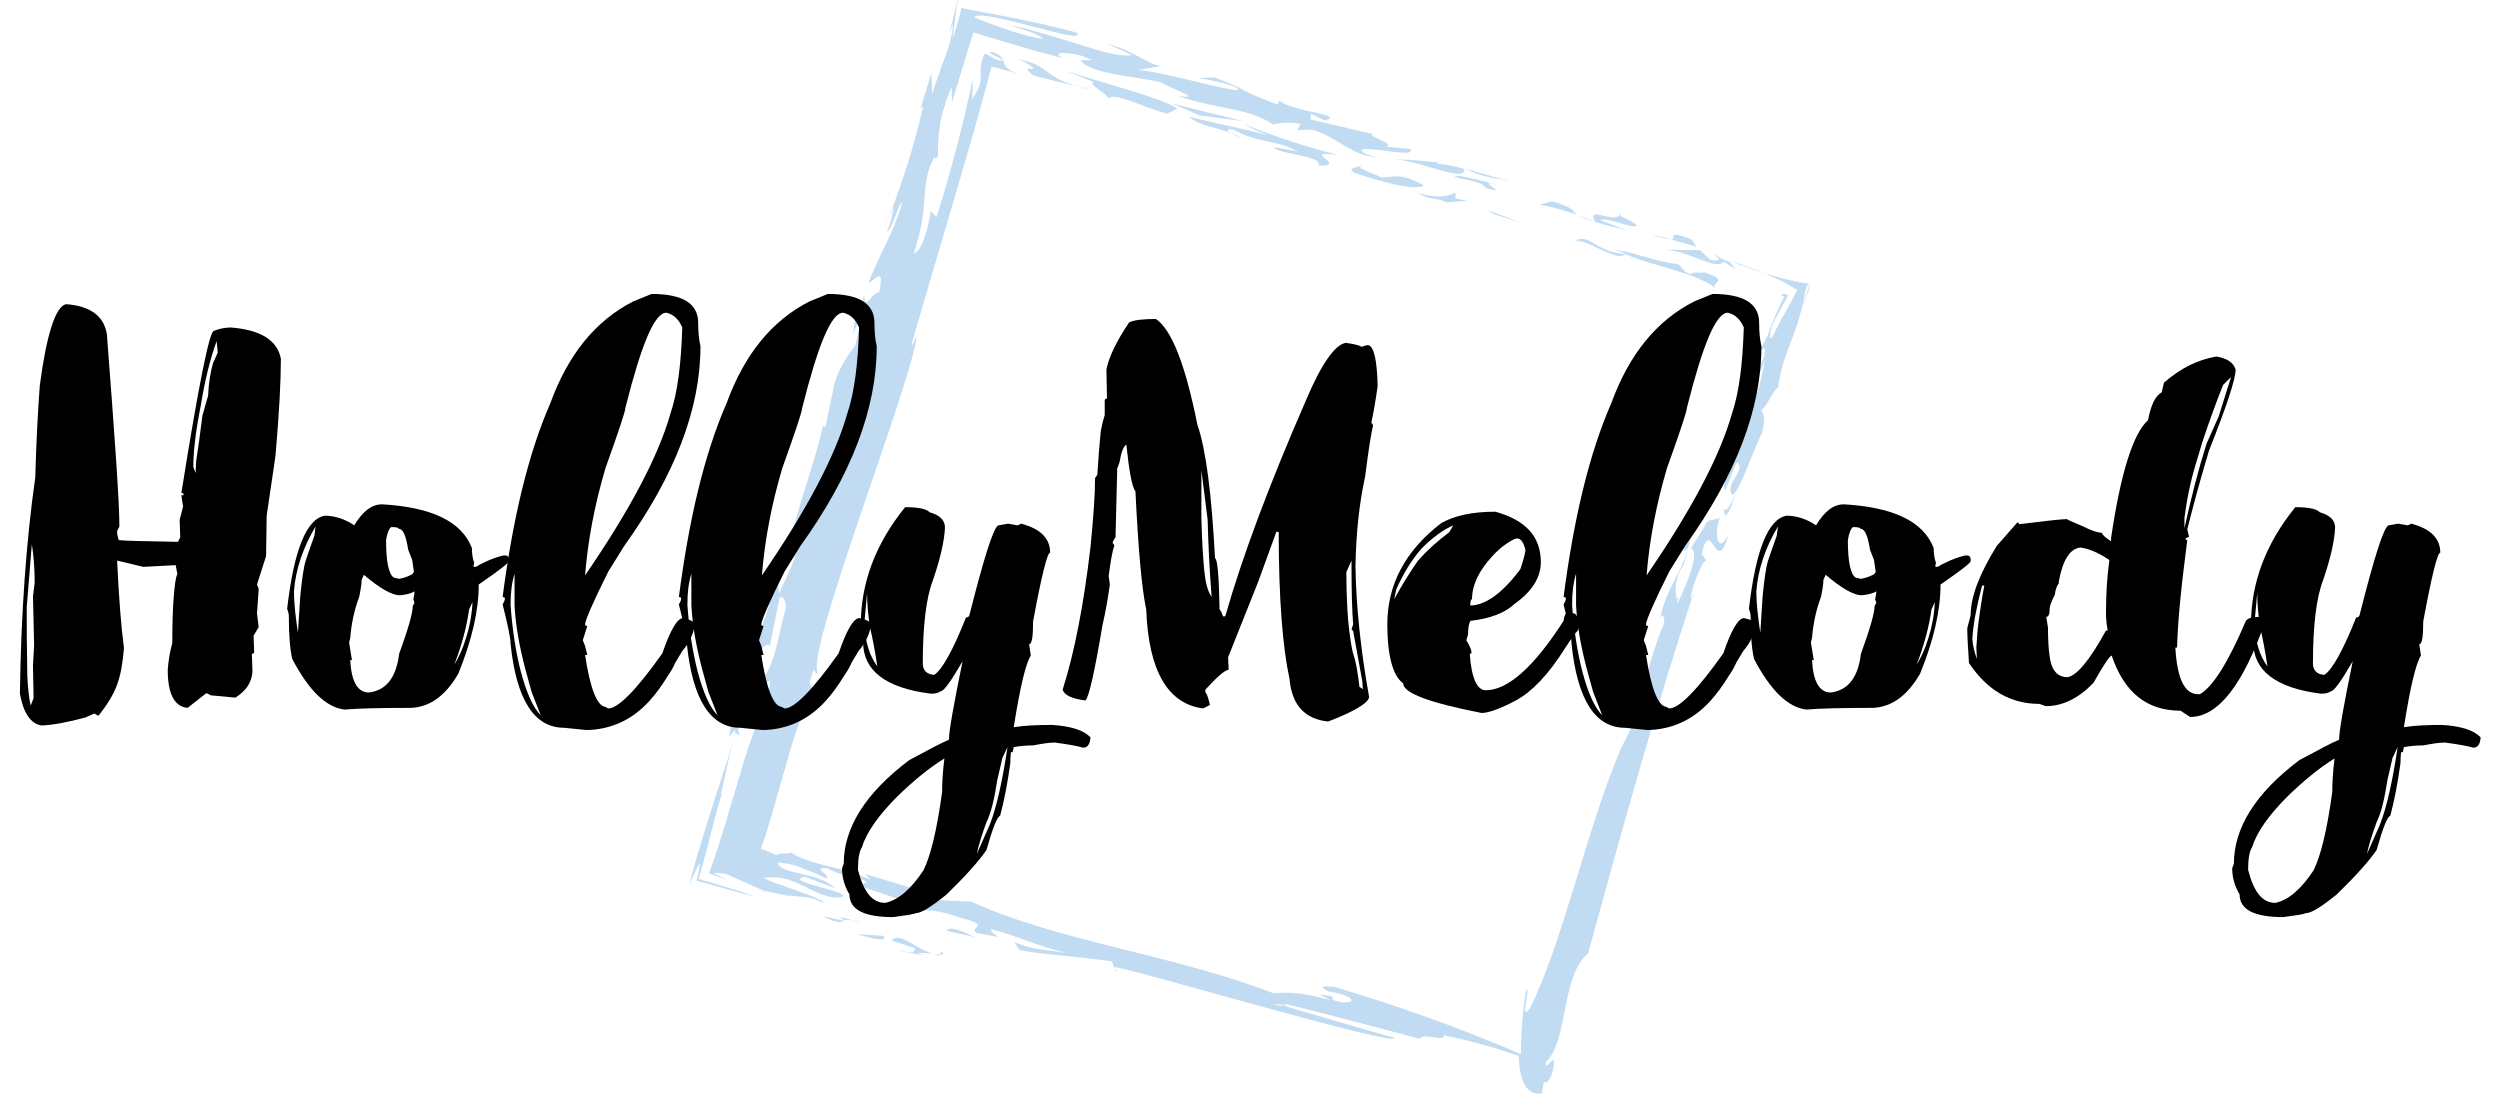 <?xml version="1.0" encoding="utf-8"?>
<!-- Generator: Adobe Illustrator 24.2.3, SVG Export Plug-In . SVG Version: 6.00 Build 0)  -->
<svg version="1.1" id="Layer_1" xmlns="http://www.w3.org/2000/svg" xmlns:xlink="http://www.w3.org/1999/xlink" x="0px" y="0px"
	 width="439.7px" height="192.4px" viewBox="0 0 439.7 192.4" style="enable-background:new 0 0 439.7 192.4;" xml:space="preserve"
	>
<style type="text/css">
	.st0{fill:#C1DCF2;}
</style>
<g id="logo" transform="translate(-75.4 -135)">
	<g id="object">
		<g id="XMLID_5742_">
			<g id="XMLID_5774_">
				<g id="XMLID_5896_">
					<path id="XMLID_5897_" class="st0" d="M280.7,155l1.8-0.9c-3.2-2-12.1-4.2-19.5-6.6l4.7,1.9c-1,0.6,3,2.3,2.7,3.1
						C270.7,150.8,277,154.1,280.7,155z"/>
				</g>
				<g id="XMLID_5894_">
					<path id="XMLID_5895_" class="st0" d="M294,156.3l-12.5-3.1l4.9,2.1L294,156.3z"/>
				</g>
				<g id="XMLID_5892_">
					<path id="XMLID_5893_" class="st0" d="M291.8,158.4c0.5,0.3,1.4,0.6,2,0.9C293.2,158.9,292.5,158.6,291.8,158.4z"/>
				</g>
				<g id="XMLID_5890_">
					<path id="XMLID_5891_" class="st0" d="M310.8,162.3c-5.7-1.5-11.3-3.3-16.7-5.5c1.4,0.8,2.8,1.4,4.3,2
						c-3.9-1.1-9.3-2.1-13.9-3.3c1.7,1.6,4.5,1.8,7.4,2.9c-0.7-0.4-1-0.8,0.5-0.6c4.1,2.4,7.3,1.7,11.2,3.8l-4.1-0.7
						c0.2,1.2,8.6,1.4,7.8,3.2C312.9,164.3,303.6,161.2,310.8,162.3z"/>
				</g>
				<g id="XMLID_5888_">
					<path id="XMLID_5889_" class="st0" d="M314.9,164.1c-0.4,0.1-0.6,0.2-0.5,0.3C314.8,164.3,315,164.2,314.9,164.1z"/>
				</g>
				<g id="XMLID_5886_">
					<path id="XMLID_5887_" class="st0" d="M313.6,165.4c4.2,1.4,10.6,3.3,12.2,2.2c-4.1-2.3-5.3-1.4-7.5-1.4
						c-0.9-0.5-3.6-1.4-3.9-1.9C313.6,164.5,312.4,164.7,313.6,165.4z"/>
				</g>
				<g id="XMLID_5884_">
					<path id="XMLID_5885_" class="st0" d="M333.4,170.3l-2-0.4v-1c-0.4,0.1-2.4,1.4-6.6,0c2,1.4,3,0.7,5.1,1.7L333.4,170.3z"/>
				</g>
				<g id="XMLID_5882_">
					<path id="XMLID_5883_" class="st0" d="M328.6,163.6c-2.6-0.3-5.2-0.5-7.8-0.6c4.9,0.5,12.6,4.2,12.1,1.7
						c-1.6-0.5-3.2-0.8-4.8-0.9L328.6,163.6z"/>
				</g>
				<g id="XMLID_5880_">
					<path id="XMLID_5881_" class="st0" d="M333.2,164.7c2.5,1.3,4.3,1.5,7.6,2.1C338.4,166.2,335.6,165.4,333.2,164.7z"/>
				</g>
				<g id="XMLID_5878_">
					<path id="XMLID_5879_" class="st0" d="M332.9,164.7c0.1,0,0.2,0,0.3,0.1C333.1,164.7,333,164.6,332.9,164.7z"/>
				</g>
				<g id="XMLID_5876_">
					<path id="XMLID_5877_" class="st0" d="M343.1,174.2l-6.3-2.3l1.4,0.8L343.1,174.2z"/>
				</g>
				<g id="XMLID_5874_">
					<path id="XMLID_5875_" class="st0" d="M336.6,168c5.1,1.7-2.5-1.9,2.3-0.4c1.4,0.3-7.1-2.1-7.7-1.6
						C332.4,166.7,336.3,166.8,336.6,168z"/>
				</g>
				<g id="XMLID_5872_">
					<path id="XMLID_5873_" class="st0" d="M352.4,177.3c2.2,0,5.2,2.3,7.9,2.8l1.2-0.4C355.6,179.3,355.5,176.1,352.4,177.3z"/>
				</g>
				<g id="XMLID_5870_">
					<path id="XMLID_5871_" class="st0" d="M375.2,182.9c-0.8,0.2-2.4-0.2-2.3,0.4c-1.9-0.7-1.3-1.2-2.5-1.9
						c-3.5-0.2-8.5-2.4-11.4-2.5c0.9,0.1,1.7,0.4,2.5,0.9c5,2.1,12.2,3.2,15.5,5.8C376.4,184.5,379.7,184.5,375.2,182.9z"/>
				</g>
				<g id="XMLID_5868_">
					<path id="XMLID_5869_" class="st0" d="M356,174c-1.1-0.4-2.1-0.7-3.1-1.1C353.9,173.4,354.9,173.8,356,174z"/>
				</g>
				<g id="XMLID_5866_">
					<path id="XMLID_5867_" class="st0" d="M356.8,173.7c1.7-0.5,5.5,1.6,6.5,1c-0.1-0.4-2.3-1.4-3-1.8c-1.5,1.3-5.8-1.8-4.4,1.1
						c1.7,0.6,3.5,1,5.3,1.4L356.8,173.7z"/>
				</g>
				<g id="XMLID_5864_">
					<path id="XMLID_5865_" class="st0" d="M348.3,170.4l-2.1,0.6c2.2,0.4,4.4,1,6.6,1.8C351.8,172.1,352.6,171.6,348.3,170.4z"/>
				</g>
				<g id="XMLID_5862_">
					<path id="XMLID_5863_" class="st0" d="M360.3,172.9c0.1-0.1,0.2-0.2,0.2-0.3C360,172.6,360.1,172.7,360.3,172.9z"/>
				</g>
				<g id="XMLID_5860_">
					<path id="XMLID_5861_" class="st0" d="M381.3,181.4c-0.5-0.2-1-0.3-1.6-0.5l0,0c0.2,0.1,0.3,0.1,0.5,0.2c0.3,0.1,0.7,0.3,1,0.4
						c0.4,0.1,0.8,0.3,1.2,0.4c1.2,0.4,2.3,0.8,3.5,1.2c-0.9-0.4-1.9-0.8-2.9-1.1C382.5,181.8,381.9,181.6,381.3,181.4z"/>
				</g>
				<g id="XMLID_5858_">
					<path id="XMLID_5859_" class="st0" d="M376.5,179.5c1.4,0.8,1.9,1.6-0.3,1.2l-1.8-1.7l-6.2-0.1c4.6,0.3,9,3.8,10.4,2.1l2,1.4
						l-0.9-1.3l-1.5-0.6C377.7,180.1,377.1,179.8,376.5,179.5z"/>
				</g>
				<g id="XMLID_5856_">
					<path id="XMLID_5857_" class="st0" d="M393.1,184.7l0.3,0.2c-2.5-0.4-5-1-7.5-1.8l0.6,0.3c1.7,0.7,3.4,1.6,5,2.6
						c-1.4,2.8-2.7,4.9-3.6,6.7c-0.3,0.6-0.6,1.2-0.9,1.7c-0.1,0.1-0.2,0.1-0.3,0.1c0-1.3,0.4-2.6,1.1-3.7c0.7-1.4,1.7-3,2.1-3.9
						c-0.5-0.2-0.9-0.3-1.2-0.1c0.1,0.2,0.3,0.3,0.5,0.4c-1,1.9-1.8,3.9-2.5,5.6c-0.2,0.8-0.5,1.5-0.9,2.2c-0.2,0.5-0.5,1-0.9,1.4
						c0,1,1.3-1.5,0.8,1.2c-1.5,3.8-1.7,3.1-3.1,5.3l0.2,2.4c-1.3,0-2.3,4.1-3.5,8.4c1.3-2.9,2.6-5.8,3.9-8.9
						c0.7-1.8,1.5-3.6,2.2-5.5c0.1-0.4,0.3-0.8,0.4-1.2c-1,7.8-5,14.2-7.1,21.9c-0.3,4,1.6-3.5,2.3-3.7c1.4,1.6-2,3.4-1.1,5.6
						c1.1,0.9,3.7-7.6,5.4-10.7c0.7-3,0.3-3-0.1-4.1c0.9-0.5,2-3.4,2.9-3.9c0.2-1.4,0.5-2.8,0.9-4.2l0.6-1.8
						c0.3-0.7,0.5-1.3,0.7-1.9c1.3-3.2,2.2-6.4,2.8-9.8c0.2-0.4,0.4-0.6,0.5-0.6l0,0L393.1,184.7z"/>
				</g>
				<g id="XMLID_5854_">
					<path id="XMLID_5855_" class="st0" d="M393.7,184.9l-1.1,3.7c-0.4,1.2,0,0.2,0.4-1.1C393.5,186.3,393.9,184.8,393.7,184.9z"/>
				</g>
				<g id="XMLID_5852_">
					<path id="XMLID_5853_" class="st0" d="M376.5,179.5c-0.3-0.2-0.7-0.4-1.1-0.5C375.8,179.1,376.2,179.3,376.5,179.5z"/>
				</g>
				<g id="XMLID_5850_">
					<path id="XMLID_5851_" class="st0" d="M369.2,177.1l-3.2-0.9C367,176.7,368.1,177,369.2,177.1z"/>
				</g>
				<g id="XMLID_5848_">
					<path id="XMLID_5849_" class="st0" d="M372.9,177.1c-4.9-1.9-2.3,0.1-3.7,0l4.6,1.3L372.9,177.1z"/>
				</g>
				<g id="XMLID_5846_">
					<path id="XMLID_5847_" class="st0" d="M378.6,224.5c0,2.7,1.4-0.1,2.1-3.1C379.9,224,378.9,225.2,378.6,224.5z"/>
				</g>
				<g id="XMLID_5844_">
					<path id="XMLID_5845_" class="st0" d="M362.8,256.5c-0.4,0.2-0.9,0.9-1.3,3.1C362.1,258.6,362.5,257.6,362.8,256.5z"/>
				</g>
				<g id="XMLID_5842_">
					<path id="XMLID_5843_" class="st0" d="M386.8,191.1c-0.1,0.3-0.2,0.7-0.3,1C386.6,191.8,386.7,191.4,386.8,191.1z"/>
				</g>
				<g id="XMLID_5840_">
					<path id="XMLID_5841_" class="st0" d="M371.1,232.6l0.3-0.4C371.2,232.3,371.2,232.4,371.1,232.6z"/>
				</g>
				<g id="XMLID_5838_">
					<path id="XMLID_5839_" class="st0" d="M257.2,148.3c-0.7-0.2-1.5-0.4-2.3-0.6C255.5,147.9,256.3,148.1,257.2,148.3z"/>
				</g>
				<g id="XMLID_5836_">
					<path id="XMLID_5837_" class="st0" d="M259.7,147.7c-0.7-0.5-1.4-1-2.2-1.4c-1-0.4-2-0.7-3.1-0.9c1,0.3,1.9,0.9,2.7,1.5
						c0.2,0.2,0,0.2-0.3,0.2c-0.3,0-0.7,0-0.7,0.1c0,0.2,0.3,0.5,1.1,1.1c2.7,0.7,5.5,1.4,8.2,2C263.3,149.8,261.4,149,259.7,147.7z
						"/>
				</g>
				<g id="XMLID_5834_">
					<path id="XMLID_5835_" class="st0" d="M265.4,150.3c0.4,0.1,0.9,0.2,1.4,0.3C266.3,150.6,265.8,150.5,265.4,150.3z"/>
				</g>
				<g id="XMLID_5832_">
					<path id="XMLID_5833_" class="st0" d="M318.3,162.7H318C318.6,162.8,318.8,162.8,318.3,162.7z"/>
				</g>
				<g id="XMLID_5830_">
					<path id="XMLID_5831_" class="st0" d="M241.8,298.6c1.2,0.6,4.1,0.7,6.2,1.7C246.1,299.6,242.9,297.6,241.8,298.6z"/>
				</g>
				<g id="XMLID_5828_">
					<path id="XMLID_5829_" class="st0" d="M240.6,303.1l0.1-0.2c-0.4,0-0.7,0-1.1-0.1C239.9,302.9,240.2,303,240.6,303.1z"/>
				</g>
				<g id="XMLID_5826_">
					<path id="XMLID_5827_" class="st0" d="M240.9,302.4l-0.2,0.5C241.3,302.9,241.6,302.8,240.9,302.4z"/>
				</g>
				<g id="XMLID_5824_">
					<path id="XMLID_5825_" class="st0" d="M232.2,300.4l4.2,1.4c-0.3,0.7-0.5,1.1-3,0.2c0.5,0.5,3,0.7,4.3,1l-0.9-0.4
						c0.9,0,1.9,0,2.8,0.2C235.9,301.6,233.6,298.8,232.2,300.4z"/>
				</g>
				<g id="XMLID_5796_">
					<path id="XMLID_5823_" class="st0" d="M226.2,299.3c1.6,0.5,5.5,1.6,4.6,0.3L226.2,299.3z"/>
				</g>
				<g id="XMLID_5794_">
					<path id="XMLID_5795_" class="st0" d="M220.1,296.2c4.7,2.1,2.4,0.1,5.3,0.7c-0.8-0.3-1.6-0.5-2.4-0.6
						C225.4,297.6,221.2,296.2,220.1,296.2z"/>
				</g>
				<g id="XMLID_5792_">
					<path id="XMLID_5793_" class="st0" d="M225.4,296.9l1.2,0.3C226.2,297,225.8,296.9,225.4,296.9z"/>
				</g>
				<g id="XMLID_5790_">
					<path id="XMLID_5791_" class="st0" d="M271.9,305.9l-0.2-0.5C271.5,305.5,271.5,305.6,271.9,305.9z"/>
				</g>
				<g id="XMLID_5788_">
					<path id="XMLID_5789_" class="st0" d="M210.5,292.1l-0.5-0.2l-2.1-0.6L210.5,292.1z"/>
				</g>
				<g id="XMLID_5786_">
					<path id="XMLID_5787_" class="st0" d="M280.6,146.6l-0.5,0.1C280.3,146.7,280.5,146.7,280.6,146.6z"/>
				</g>
				<g id="XMLID_5784_">
					<path id="XMLID_5785_" class="st0" d="M202.9,274.6"/>
				</g>
				<g id="XMLID_5779_">
					<path id="XMLID_5780_" class="st0" d="M370.8,231.4c1.5-3.3,0,2.5,1.4-0.2c-0.3,3.5-3.9,7.2-5,13.3c0.4-2.2,1-1.1,0.9,0.1
						c-1.7,3.7-3.3,10.1-4.5,14c0.2-0.1,0.4,0,0.6,0.1c-1.5,3.3-1.8,4.3-3.7,7.9c-5.9,13.8-10.2,34-15.9,45.5
						c-2.2,3.5,0.2-4.3-0.8-2.9c-0.6,3.7-0.9,7.4-0.9,11.2c-10.7-4.6-21.6-8.5-32.7-11.8c-1.7-0.2-3.2-0.3-1.1,0.8
						c3.8,0.5,5.4,2,2.5,1.9c-4.1-0.7,0.7-0.9-4.2-1.4l2.1,1c-4.6-1.2-7-1.5-10.1-1.2c-17.6-6.8-38.1-9.2-53.1-16.1l-5.7-0.3
						c-0.1-0.6-0.5-1.5-3.2-2c0.9,0.4,2.6,0.9,2.1,1l-12-3.6l1,1c-2.4-1-4.8-1.8-7.3-2.3c-2.7-0.7-5.8-1.6-6.6-2.5
						c-0.2,0.4-2.3,0-2.6,0.5c-0.9-0.4-1.8-0.8-2.8-1.1c0.8-2.1,1.4-4.2,2-6.2c0.8-2.7,1.5-5.4,2.3-8c1.3-5,3-9.8,5.2-14.5
						c-0.7,0.8-0.7-0.3-0.9-0.7c1.1-3.9,0.7-0.8,1.5-1.6c-2.7-2.6,17-52.4,17.3-59.2c-0.4,0.9-0.7,1.9-0.9,1.5
						c2.4-8.2,4.9-16.8,7.4-25.2c1.2-4.2,2.5-8.5,3.7-12.7c0.5-1.9,1.1-3.9,1.6-5.8c0.5-1.7,0.9-3.5,1.4-5.2
						c1.7,0.4,3.3,0.9,4.8,1.3c-2-0.6-2.4-1.3-2.6-1.9s-0.2-1.2-1.8-1.9c-1.5-0.2-0.3,0.4,0.6,0.8c1,0.5,1.7,0.9-0.2,0.5
						c-0.6-0.4-1.3-0.8-2-1.1c-0.6,1.1-0.8,2.4-0.7,3.7c0,0.6,0,1.2-0.2,1.8c-0.3,0.9-0.8,1.7-1.3,2.5c0-1.1,0.1-2.4,0.1-3.7
						c-0.8,4-1.7,7.8-2.8,12s-2.3,8.5-3.6,12.5l-1-1.1c-0.4,3.1-1.7,7.3-3,7.5c3.1-9.3,0.8-11.7,3.7-17.1c0.2,0.8,0.1,0.4,0.6-0.1
						c-0.1-1.7,0-3.4,0.3-5.1c0.1-1.1,0.4-2.2,0.7-3.2c0.2-0.5,0.3-1.1,0.5-1.6c0.1-0.4,0.3-0.7,0.4-1.1c0.2-0.4,0.3-0.8,0.5-1.2
						v1.4c0,0.4,0,0.8,0.1,1.2c1.2-3.9,2.4-8,3.7-12.1c2.9,0.9,5.9,1.8,8.7,2.6c1.3,0.4,2.6,0.8,3.9,1.1c1,0.3,2,0.5,3,0.8
						c-1.7-1.1,0.5-1.1,3.4-0.4c4.4,1.6-1.5,0.1,0.2,1.2c2.3,2.2,11,2.6,14.2,3.6c-1.1,0,8.4,3.3,2.4,2.2c7,2.5,12.6,2.1,16.9,5.1
						c1.6-0.4,3.2-0.4,4.8-0.1l-0.5,1.1l2.6-0.1c4.8,1.5,6.4,4.4,11.5,4.9c-0.9-0.2-2.8-0.7-2.8-1.3c0.7-0.9,9.9,1.6,8.5-0.2
						l-4.2-0.4c1.7-0.5-3.6-1.9-2.3-2.2l-11-2.6l0.1-1l2.4,1.2c3.8-1.1-5.3-1.4-8-3.5l-0.3,0.7c-9.1-3.5-3.6-1.9-11.1-4.8l-2.6,0.1
						c-0.4,0.1,7.2,1.1,6.7,2.2c-5.2-0.7-11.9-3-17.5-3.6l4.2-0.7c-2,0.1-4.7-2.6-9.6-3.9l4.3,2c-2.1,0.3-5.3-0.6-8.7-1.7
						c-1.7-0.5-3.5-1.1-5.2-1.6c-0.5-0.1-0.9-0.3-1.4-0.4l-2.1-0.6c-1.3-0.4-2.6-0.7-4-0.9c2.7,0.8,5.4,1.7,5.7,2.3
						c-2.3-0.1-8.2-2.2-12-3.7c0.1-1.1,6.2,0.5,12,2c0.3,0.1,0.7,0.2,1,0.3c0.2,0,0.4,0.1,0.6,0.1c0.4,0.1,0.8,0.2,1.1,0.3
						c0.7,0.2,1.4,0.3,1.9,0.4c1.1,0.2,1.7,0.1,1.5-0.4c-1.2-0.4-2.5-0.7-3.8-1c-0.3-0.1-0.6-0.1-0.9-0.2c-0.2,0-0.5-0.1-0.7-0.2
						l-0.9-0.2c-1.1-0.2-2.2-0.5-3.3-0.7c-4.2-0.9-7.7-1.4-10.8-2.1c-0.4,1.9-1,3.7-1.6,5.5c0.3-2.1,0.6-4.4,0.9-6.8h0.4l-0.4-0.1
						l-1.4,5.9l0.6-1.7c-0.1,1.9-0.6,3.8-1.3,5.6c-0.4,1-0.8,2.1-1.2,3.3c-0.2,0.6-0.4,1.2-0.6,1.7l-0.3,0.9l-0.1,0.4l-0.1,0.3
						c0-0.1-0.1-0.2-0.1-0.3v-1.3l-0.1-1.9l-1.9,6.2l0.5-0.5c-1.7,7.4-4,14.6-6.9,21.6l1.7-4c-0.2,1.6-0.6,3.1-1.2,4.6
						c0.9-0.4,2.2-5.6,2.7-5.1c-2.2,6.7-3.3,7.4-5.9,13.9c0.2,0.8,3.1-3.8,1.8,1.9c-0.9-0.7-2.7,4-2.6,0c-0.7,5-1.9,3.4-1.9,7.5
						c0.1-0.6,0.3-1.2,0.6-1.8c1-1.1,0,2.2-0.3,3.6c-1.6,2-2.8,4.1-3.6,6.5l-1.6,7.7c-0.2,0.3-0.4-0.2-0.4-0.2
						c-1.7,7.3-4.7,14.8-5.7,20.3c0.2,0.8,0.2,3,1.4-0.9c0,3.3-2.1,7.1-3.5,10.2l-0.2-3c-2.5,9.2-7.2,19.6-8.6,28.2l1.2-1.3
						c-0.5,2-1,3.9-1.6,5.8c-0.3,0.9-0.6,1.9-0.9,2.8s-0.6,1.9-0.9,2.7c-2,6.4-3.9,12.2-4.7,15.9l0,0c1.2-2.8,1.6-3.6,1.8-3.5
						c-0.1,1-0.3,2-0.6,2.9c3.5,0.9,8.6,2.5,10.1,2.7c-2.9-1-6.2-2-9.7-3c1.1-3.9,2.1-7.7,2.8-10.6c0.4-1.5,0.8-3,1.3-4.5l-0.2,0.2
						l2.4-10.8l1.1,0.5c-2.3-1.4,5.3-13.8,2.5-12.5c0.7-3,2.1-3.9,2.6-3.3l1.7-8.4c0.7-0.8,1.4,1.3,1,2.2c-1,3.2-1.6,8.8-3.7,11.6
						c-0.1,2.9,2-2.1,0.5,3.9c-1.9,4.4-3.5,8.9-4.8,13.5c-0.8,2.8-1.7,5.5-2.4,8.1c-1,3.2-1.9,6.2-3,9.1c1.3,0.5,2.6,0.9,3.7,1.4
						c-2.1-1.1-4.5-1.8-0.7-1.3c2,0.9,4.2,1.9,6.5,2.9c1.6,0.4,3.1,0.7,4.2,0.9c0.8,0.1,1.6,0.1,2.3,0.2c1.4,0,2.8,0.4,4,1.1
						c0.6-0.2-1.1-0.9-3.3-1.7c-1.2-0.4-2.4-0.9-3.6-1.3c-1.2-0.4-2.4-0.8-3.5-1.4c1.4-0.2,2.9-0.1,4.3,0.3c0.3,0.1,0.5,0.2,0.8,0.3
						c0.3,0.1,0.5,0.2,0.8,0.3c0.5,0.2,1,0.5,1.5,0.7c2,1,4,2.1,6.3,1.8c2.2-1-10.5-2.7-6.5-3.6l5.4,2c-1.6-1.5-3.9-2-5.9-2.5
						c-1.9-0.4-4.1-0.9-4.2-2c1.7,0.1,3.3,0.5,4.8,1.2c1.2,0.4,2.4,0.9,3.5,1.5c1.8,0.1-2.8-2.1,0.4-1.7c2.9,1.7,4.7,0.9,7,2.5
						l-1.7,0.5c2.3,0.6,7.9,2.9,10.6,3.3c-0.2,1.4-7,0.1-9.5-0.8c2,1.4,6.3,2.4,8.6,3l-4-1.7c6.2,1.7,5.4-0.6,12.4,1.9
						c5.9,1.5,1.2,1.6,2.9,2.7c6.8,1.2,2.3,0.6,2.5-0.7c5.3,1.4,6.3,2.4,13.2,4.2c-4.1-0.7-5.3-0.4-9.1-1.9l0.9,1.4
						c5.4,1,9.8,1,16.3,2l0.3,1c1.5-0.3,51.9,14.8,49.2,12.3c0.7,0.4-10.1-2.8-19.6-5.6l0.6-0.2c7.9,1.8,30.1,7.9,23.6,6.1
						c0.9-1.2,4.1,0.7,4.3-0.6c4.4,0.9,8.8,2.1,13.1,3.6c0.2,5.2,1.8,7,4.1,6.6c0.1-0.7,0.2-1.4,0.3-2c0.2,0.2,1.1,0.2,1.6-2
						c0.7-3.3-0.5-1.2-1-0.9c-0.1,0-0.1-0.1-0.2-0.1v-0.5c4-3.9,2.6-15.1,7.4-19.1c5.6-20.4,12.4-44.9,18.5-63.1l-0.5,0.8
						c0.2-2.1,2.1-6.9,2.8-6.8l-0.8-1.2c1.6-7,2.6,4.5,4.7-3.4c-1.9,3.8-2.6-0.1-1.5-3c-0.5,0.6-2.3,0-2.7,1.6l-2.4,3.8
						c1.8,0.7-1.2,7.3-2.3,9.6c0-0.1-0.1-0.2-0.1-0.3c0.3-0.9,0.2-0.8-0.1-0.3c-0.5-2.2,0-4.4,1.3-6.2c0.7-3.1,1.6-6.2,2.7-9.2
						C373.3,226.6,371.8,227.6,370.8,231.4z M288.6,308.3c0.6,0.2,1.1,0.4,1.7,0.5c-1-0.3-1.7-0.5-2.2-0.6
						C288.3,308.3,288.4,308.3,288.6,308.3z M300.6,311.9l-1.2-0.3c0.8,0,1.6,0.1,2.3,0.3H300.6z"/>
				</g>
				<g id="XMLID_5777_">
					<path id="XMLID_5778_" class="st0" d="M374.6,225.4c1.2-1,2-2.3,2.5-3.7c-0.1-0.2-0.2-0.5-0.4-0.3c1.1-2.5,2-5.1,2.6-7.7
						c-0.2,0.4-0.4,0.8-0.6,1.3C377.3,218.5,375.9,222,374.6,225.4z"/>
				</g>
				<g id="XMLID_5775_">
					<path id="XMLID_5776_" class="st0" d="M375.9,233.9l0.2,0.2C376,233.9,376,233.9,375.9,233.9z"/>
				</g>
			</g>
		</g>
	</g>
</g>
<g>
	<path d="M11.6,53.5c4.3,0.3,6.7,2.1,7.2,5.3c1.4,18.3,2.2,29.5,2.2,33.8l-0.4,0.8c0,0.6,0.1,1.1,0.3,1.6l1.6,0.1
		c2.5,0.1,5.4,0.1,8.8,0.2l0.4-0.8l-0.1-3.1l0.6-2.3l-0.3-2h0.4c0-0.3-0.1-0.4-0.4-0.4c3-18.8,4.9-28.3,5.7-28.5c1-0.4,2-0.6,3-0.6
		c5.3,0.4,8.2,2.3,8.8,5.5c0,4-0.3,9.5-0.9,16.5c0,0.5-0.6,4.2-1.6,11.1l-0.1,7.1l-1.6,5l0.3,0.8l-0.3,4.3l0.3,2.4l-0.9,1.5l0.1,2.8
		c0,0.3-0.1,0.4-0.4,0.4l0.1,3.1c-0.1,1.9-1.1,3.4-3,4.6l-4.3-0.4l-0.8-0.4l-3.3,2.6c-2.3-0.2-3.5-2.4-3.5-6.7
		c0.1-1.3,0.3-2.9,0.8-4.7c0-3.4,0.1-5.9,0.2-7.4c0.2-2.7,0.4-4.3,0.7-4.7l-0.3-1.6l-5.7,0.3l-4.6-1.1c0.3,6.5,0.7,11.6,1.2,15.4
		c-0.2,2.6-0.6,4.8-1.2,6.4c-0.6,1.7-1.7,3.5-3.3,5.5l-0.7-0.4l-1.6,0.7c-3,0.8-5.5,1.3-7.7,1.4c-1.9-0.3-3.2-2.2-3.8-5.6
		c0.2-14.1,1.1-26.8,2.7-38C6.4,77.1,6.7,71.7,7,67.8C8.2,58.7,9.8,53.9,11.6,53.5z M5.6,95.7l-0.9,11.1c0,2.9,0,6.9,0.1,12
		c0.1,2.2,0.3,4,0.6,5.3l0.5-1.3c0-2.2-0.1-4.1-0.1-5.7l0.2-3.6l-0.2-8.6l0.3-2.4C6.1,99.8,5.9,97.6,5.6,95.7z M38.1,60
		c-1.2,3.3-2.1,7.1-2.8,11.4c-0.9,4.5-1.3,8.1-1.3,10.7l0.4,1.1l0.1-2.1l0.5-3.4l0.6-4.6l1-3.5c0.1-2.2,0.4-4.2,0.9-5.8l0.8-1.8
		L38.1,60z"/>
	<path d="M83,96.4c0,0.9,0.1,1.8,0.4,2.6l-0.1,0.4v0.3h0.3l0.3-0.1l0.3-0.2c0.3-0.2,0.7-0.3,1-0.5c1-0.5,2.1-0.9,3.3-1.2h0.4
		c0.4,0,0.6,0.3,0.6,0.7v0.3c0,0.3-1.8,1.7-5.3,4.1c0,4.6-1.2,9.8-3.6,15.7c-2.2,3.8-4.9,5.8-8.2,6c-5.7,0-9.6,0.1-11.8,0.3
		c-3.3-0.4-6.3-3.4-9.2-8.9c-0.4-1.7-0.6-4.2-0.6-7.5c0-0.4-0.1-0.8-0.3-1.3c1.2-10.4,3.4-15.8,6.6-16.4c1.8,0,3.6,0.6,5.2,1.7
		c1.5-2.5,3.1-3.7,4.9-3.7C75.9,89.2,81.2,91.7,83,96.4z M55.5,92.6c-2.2,3.7-3.5,7.5-3.8,11.4c0,2.1,0.3,4.6,0.7,7.3l0.4-6.3
		c0.3-3.1,0.6-5.3,1-6.5c0.4-1.2,0.9-2.6,1.5-4.3L55.5,92.6z M63.6,102c0,0.9-0.2,1.8-0.4,2.9c-0.9,2.4-1.4,4.8-1.6,7.3l-0.2,0.8
		l0.5,3.1h-0.3c0.2,3.8,1.3,5.7,3.3,5.7c3.1-0.4,4.8-2.7,5.3-6.8c1.6-4.4,2.4-7.2,2.4-8.4l0.3-0.6l-0.2-0.6c0.1-0.5,0.2-0.9,0.2-1.4
		c-0.6,0.4-1.5,0.6-2.6,0.7c-1.3,0-3.5-1.2-6.3-3.6L63.6,102z M67.9,95c0,3.9,0.5,6.1,1.4,6.6l0.9,0.2c0.6-0.1,1.4-0.3,2.3-0.8
		l0.3-0.4l-0.3-2.1l-0.7-1.8c-0.4-2.5-0.9-3.7-1.7-3.7c0-0.2-0.4-0.3-1.3-0.3C68.4,93,68.1,93.8,67.9,95z M82.5,107.2
		c-0.4,3-1.3,6.3-2.6,9.7c0.8-1.3,1.5-2.8,2.1-4.8c0.6-1.9,1-4,1.1-6.2L82.5,107.2z"/>
	<path d="M114.6,51.7c5.5,0,8.2,1.7,8.2,5.1c0,1.5,0.1,2.8,0.4,4.1c0,11-4.5,22.7-13.4,35.1l-2.8,4.5c-2.8,5.6-4.1,8.7-4.1,9.3
		c0,0.2,0.1,0.3,0.4,0.3l-0.8,2.5l0.4,1l0.4,1.6h-0.4c0.9,5.9,2.1,8.9,3.5,9.1l0.6,0.3c1.7,0,4.9-3.2,9.5-9.7
		c1.4-4.1,2.6-6.1,3.6-6.2c1.4,0.3,2.1,0.7,2.1,1.1c-0.2,1.6-0.9,3.2-2.2,4.7l-0.6,1l-0.6,1c-0.4,0.9-0.8,1.6-1.3,2.3
		c-1.1,1.8-2.2,3.3-3.3,4.5c-3,3.3-6.7,5-11,5.1l-4-0.4c-5.2,0-8.4-4.9-9.4-14.8c0-1-0.5-3.3-1.4-6.9c0.3-0.5,0.4-0.8,0.4-1
		c0-0.2-0.1-0.3-0.4-0.3c1.8-13.8,4.5-25.2,8.4-34.1c3.1-8.5,7.9-14.5,14.6-17.9L114.6,51.7z M90.5,100.9c-0.5,1.6-0.7,3.4-0.7,5.5
		c0.3,4.3,0.9,8.2,1.8,11.7c1,3.8,2.2,6.4,3.5,7.7l-1.6-4.1l-1.1-4c-1-3.8-1.7-7.5-1.9-11.2C90.5,104.7,90.5,102.9,90.5,100.9z
		 M117.9,72.8c1.3-3.8,1.9-8.9,2.1-15.2c-0.6-1.4-1.5-2.3-2.8-2.6c-2.1,0-4.4,5.6-7.2,16.7c0,0.6-1.2,4.2-3.5,10.6
		c-1.9,6.4-3.1,12.7-3.6,18.9C110.8,89.7,115.8,80.2,117.9,72.8z"/>
	<path d="M145.6,51.7c5.5,0,8.2,1.7,8.2,5.1c0,1.5,0.1,2.8,0.4,4.1c0,11-4.5,22.7-13.4,35.1l-2.8,4.5c-2.8,5.6-4.1,8.7-4.1,9.3
		c0,0.2,0.1,0.3,0.4,0.3l-0.8,2.5l0.4,1l0.4,1.6h-0.4c0.9,5.9,2.1,8.9,3.5,9.1l0.6,0.3c1.7,0,4.9-3.2,9.5-9.7
		c1.4-4.1,2.6-6.1,3.6-6.2c1.4,0.3,2.1,0.7,2.1,1.1c-0.2,1.6-0.9,3.2-2.2,4.7l-0.6,1l-0.6,1c-0.4,0.9-0.8,1.6-1.3,2.3
		c-1.1,1.8-2.2,3.3-3.3,4.5c-3,3.3-6.7,5-11,5.1l-4-0.4c-5.2,0-8.4-4.9-9.4-14.8c0-1-0.5-3.3-1.4-6.9c0.3-0.5,0.4-0.8,0.4-1
		c0-0.2-0.1-0.3-0.4-0.3c1.8-13.8,4.5-25.2,8.4-34.1c3.1-8.5,7.9-14.5,14.6-17.9L145.6,51.7z M121.6,100.9c-0.5,1.6-0.7,3.4-0.7,5.5
		c0.3,4.3,0.9,8.2,1.8,11.7c1,3.8,2.2,6.4,3.5,7.7l-1.6-4.1l-1.1-4c-1-3.8-1.7-7.5-1.9-11.2C121.6,104.7,121.6,102.9,121.6,100.9z
		 M149,72.8c1.3-3.8,1.9-8.9,2.1-15.2c-0.6-1.4-1.5-2.3-2.8-2.6c-2.1,0-4.4,5.6-7.2,16.7c0,0.6-1.2,4.2-3.5,10.6
		c-1.9,6.4-3.1,12.7-3.6,18.9C141.9,89.7,146.9,80.2,149,72.8z"/>
	<path d="M185.5,130.6c-1,0-2.2,0.2-3.8,0.5c-1.1,0-2.3,0.1-3.4,0.3l-0.2,0.9h-0.3c-0.1,0.8-0.1,1.4-0.1,1.9
		c-0.5,3.6-1.1,6.7-1.8,9.3c-0.5,0.1-1.3,2.1-2.4,6c-1.3,1.9-3.6,4.5-7,7.8c-2.7,2.2-4.5,3.3-5.4,3.3c-0.4,0.2-1.8,0.4-4,0.7
		c-5.1,0-7.7-1.3-7.7-4c-0.9-1.5-1.3-3-1.3-4.6l0.3-0.8c0-6.3,3.8-12.4,11.5-18.2c3.5-1.9,5.8-3.1,7-3.6c0-1.5,0.8-6,2.4-13.8
		c-2.1,3.6-3.3,5.3-3.9,5.3c-0.4,0.3-0.9,0.4-1.7,0.4c-8-1-11.9-4.1-11.9-9.1c-0.3,0-0.4-1-0.4-3c0-7.4,2.6-14.3,7.8-20.7
		c2.3,0,3.8,0.3,4.3,0.9c1.8,0.5,2.7,1.4,2.7,2.7c-0.1,2.3-0.8,5.4-2.1,9.2c-1.2,3.1-1.8,8-1.8,14.7c0,1.2,0.7,1.9,2,2
		c1.4-0.9,3.3-4.3,5.6-10.1c0.3,0,0.5-0.1,0.6-0.4c2.6-10.3,4.3-15.6,5.1-15.8l1.7-0.3l1.7,0.3l0.6-0.3c3.4,0.9,5.1,2.6,5.1,5.1
		c-0.5,0-1.5,4-3,12.1c0,2.7-0.2,4-0.7,4l0.3,2c-0.9,1.4-1.9,5.6-3,12.6c1.9-0.3,4.1-0.4,6.7-0.4c3.3,0.2,5.6,0.9,6.8,2.2
		c-0.1,1.2-0.5,1.8-1.3,1.8C189.5,131.2,187.8,130.9,185.5,130.6z M155.7,158.8c2.3-0.5,4.5-2.4,6.7-5.7c1.3-2.6,2.4-7.2,3.3-13.8
		c0-1.5,0.1-3.5,0.4-5.9c-2.6,1.6-5.3,3.8-8.2,6.6c-3.4,3.4-5.5,6.4-6.3,9c-0.5,0.8-0.7,2.1-0.7,4
		C151.9,156.9,153.4,158.8,155.7,158.8z M152.5,104.3l-0.5,5.5c0.2,3.1,0.9,5.5,2.3,7.4c-0.4-2.6-0.8-4.9-1.3-6.9
		C152.7,108.2,152.5,106.3,152.5,104.3z M171.8,150.2l2.3-5.2c1.2-3.1,2.2-7.6,3.1-13.6l-0.9,1.9l-0.9,3.9c-0.5,3.3-1.1,5.8-1.9,7.4
		C172.7,146.8,172.1,148.7,171.8,150.2z"/>
	<path d="M236.7,60.3c1.4,0.2,2.3,0.4,2.8,0.7c0.5-0.2,0.9-0.3,1.1-0.3c1,0.1,1.6,2.5,1.7,7.2c-0.4,2.9-0.8,5-1.1,6.4l0.3,0.5
		c-0.3,1.2-0.8,4.2-1.4,9c-1,4.6-1.6,9.8-1.7,15.8c0.1,6.9,0.9,14.6,2.4,23c-0.1,1-2.5,2.5-7.2,4.3c-4.1-0.4-6.4-2.9-6.8-7.5
		c-1.2-5.5-1.9-14.1-1.9-25.8l-0.4-0.1l-3.2,8.8l-5.3,13.3l0.1,2.2c-0.6,0-2,1.2-4.1,3.5v0.4c0.4,0.6,0.6,1.4,0.8,2.3l-1.2,0.6
		c-6.2-0.8-9.6-6.6-10-17.4c-0.8-3.7-1.4-10.6-1.9-20.8c-0.6-0.7-1.1-3.5-1.6-8.2c-0.5,0.3-0.9,1.3-1.2,3.1l-0.4,1.1l-0.3,12.1
		c-0.3,0.4-0.5,0.8-0.5,1l0.3,0.4c-0.4,1.2-0.7,3-1,5.4l0.2,1.5c-0.3,2.2-0.7,4.6-1.3,7.2c-1.4,8.3-2.4,12.7-3,13.2
		c-2.3-0.3-3.7-0.9-4-1.9c2.1-6.6,3.7-14.9,4.9-25.1c0.5-5.1,0.8-9.1,0.8-12.1l0.4-0.6c0.2-3.2,0.4-5.7,0.6-7.6
		c0.1-0.6,0.3-1.6,0.7-2.9v-2.6c0-0.2,0.2-0.3,0.4-0.3l-0.1-5.1c0.4-2.1,1.7-4.9,4-8.3c0.8-0.4,2.4-0.6,4.7-0.6
		c2.8,1.9,5.2,8.1,7.3,18.6c1.5,4.3,2.5,12.1,3.1,23.5c0.4,0,0.7,3,0.8,9c0.3,0.3,0.4,0.6,0.6,1.2h0.4c3-10.5,7.7-23.1,14.2-38
		C232.4,64,234.8,60.6,236.7,60.3z M211.3,91.2c0.1,4,0.3,7,0.5,9.1c0.2,2.1,0.6,3.7,1.3,4.7c-0.4-5.1-0.6-9.7-0.7-13.6l-1.1-8.7
		L211.3,91.2z M236.8,100.6c0,2.9,0.1,5.7,0.3,8.4c0.3,3,0.6,5.1,1,6.3c0.4,1.2,0.7,3,1,5.5l0.6,0.4l-0.1-1.4l-1.6-8.8l-0.3-0.3
		l0.3-0.9c-0.2-2-0.3-5.8-0.3-11.2L236.8,100.6z"/>
	<path d="M271,98.9c0,2.6-1.5,5.1-4.6,7.3c-1.7,1.6-4.3,2.6-7.8,3c-0.3,0.6-0.4,1.4-0.4,2.4l-0.3,1c0.6,1,0.9,1.7,0.9,2.1
		c0,0.2-0.1,0.3-0.3,0.3c0.3,4.3,1.3,6.4,2.8,6.4c3.9,0,8.5-4.1,13.7-12.2c0.1-0.8,0.3-1.3,0.6-1.5l1.3,0.2c0.3,0.1,0.6,0.6,0.9,1.5
		c0,0.5-0.1,1-0.3,1.5c-0.7,0.7-1.4,1.8-2.3,3.2c-2.9,4.6-5.8,7.6-8.6,9.1c-2.8,1.5-4.9,2.2-6,2.2c-9.2-1.8-13.8-3.5-13.8-5.2
		c-1.8-1.3-2.8-4.8-2.8-10.4c0-7,3.2-13,9.5-17.8c2.3-1.3,5.4-2,9.5-2C268.4,91.5,271,94.4,271,98.9z M255.6,92.4
		c-1.8,0.8-3.6,2.1-5.5,4c-1.7,1.9-3.2,4.3-4.5,7.2l-0.4,1.8c1.2-2.2,2.6-4.5,4.2-6.8c1.6-1.8,3.5-3.5,5.5-5L255.6,92.4z
		 M258.5,106.5c2.7,0,5.7-2.1,8.9-6.4c0.5-1.5,0.8-2.6,0.9-3.3c-0.3-1.4-0.8-2.1-1.5-2.1c-0.3,0-0.9,0.3-1.8,0.9
		c-0.9,0.6-1.8,1.4-2.6,2.3c-2.3,2.5-3.5,5-3.5,7.5c-0.2,0-0.3,0.3-0.3,0.9V106.5z"/>
	<path d="M301.2,51.7c5.5,0,8.2,1.7,8.2,5.1c0,1.5,0.1,2.8,0.4,4.1c0,11-4.5,22.7-13.4,35.1l-2.8,4.5c-2.8,5.6-4.1,8.7-4.1,9.3
		c0,0.2,0.1,0.3,0.4,0.3l-0.8,2.5l0.4,1l0.4,1.6h-0.4c0.9,5.9,2.1,8.9,3.5,9.1l0.6,0.3c1.7,0,4.9-3.2,9.5-9.7
		c1.4-4.1,2.6-6.1,3.6-6.2c1.4,0.3,2.1,0.7,2.1,1.1c-0.2,1.6-0.9,3.2-2.2,4.7l-0.6,1l-0.6,1c-0.4,0.9-0.8,1.6-1.3,2.3
		c-1.1,1.8-2.2,3.3-3.3,4.5c-3,3.3-6.7,5-11,5.1l-4-0.4c-5.2,0-8.4-4.9-9.4-14.8c0-1-0.5-3.3-1.4-6.9c0.3-0.5,0.4-0.8,0.4-1
		c0-0.2-0.1-0.3-0.4-0.3c1.8-13.8,4.5-25.2,8.4-34.1c3.1-8.5,7.9-14.5,14.6-17.9L301.2,51.7z M277.2,100.9c-0.5,1.6-0.7,3.4-0.7,5.5
		c0.3,4.3,0.9,8.2,1.8,11.7c1,3.8,2.2,6.4,3.5,7.7l-1.6-4.1l-1.1-4c-1-3.8-1.7-7.5-1.9-11.2C277.2,104.7,277.2,102.9,277.2,100.9z
		 M304.6,72.8c1.3-3.8,1.9-8.9,2.1-15.2c-0.6-1.4-1.5-2.3-2.8-2.6c-2.1,0-4.4,5.6-7.2,16.7c0,0.6-1.2,4.2-3.5,10.6
		c-1.9,6.4-3.1,12.7-3.6,18.9C297.5,89.7,302.5,80.2,304.6,72.8z"/>
	<path d="M340.1,96.4c0,0.9,0.1,1.8,0.4,2.6l-0.1,0.4v0.3h0.3l0.3-0.1l0.3-0.2c0.3-0.2,0.7-0.3,1-0.5c1-0.5,2.1-0.9,3.3-1.2h0.4
		c0.4,0,0.6,0.3,0.6,0.7v0.3c0,0.3-1.8,1.7-5.3,4.1c0,4.6-1.2,9.8-3.6,15.7c-2.2,3.8-4.9,5.8-8.2,6c-5.7,0-9.6,0.1-11.8,0.3
		c-3.3-0.4-6.3-3.4-9.2-8.9c-0.4-1.7-0.6-4.2-0.6-7.5c0-0.4-0.1-0.8-0.3-1.3c1.2-10.4,3.4-15.8,6.6-16.4c1.8,0,3.6,0.6,5.2,1.7
		c1.5-2.5,3.1-3.7,4.9-3.7C333,89.2,338.3,91.7,340.1,96.4z M312.7,92.6c-2.2,3.7-3.5,7.5-3.8,11.4c0,2.1,0.3,4.6,0.7,7.3l0.4-6.3
		c0.3-3.1,0.6-5.3,1-6.5c0.4-1.2,0.9-2.6,1.5-4.3L312.7,92.6z M320.7,102c0,0.9-0.2,1.8-0.4,2.9c-0.9,2.4-1.4,4.8-1.6,7.3l-0.2,0.8
		l0.5,3.1h-0.3c0.2,3.8,1.3,5.7,3.3,5.7c3.1-0.4,4.8-2.7,5.3-6.8c1.6-4.4,2.4-7.2,2.4-8.4l0.3-0.6l-0.2-0.6c0.1-0.5,0.2-0.9,0.2-1.4
		c-0.6,0.4-1.5,0.6-2.6,0.7c-1.3,0-3.5-1.2-6.3-3.6L320.7,102z M325,95c0,3.9,0.5,6.1,1.4,6.6l0.9,0.2c0.6-0.1,1.4-0.3,2.3-0.8
		l0.3-0.4l-0.3-2.1l-0.7-1.8c-0.4-2.5-0.9-3.7-1.7-3.7c0-0.2-0.4-0.3-1.3-0.3C325.5,93,325.2,93.8,325,95z M339.7,107.2
		c-0.4,3-1.3,6.3-2.6,9.7c0.8-1.3,1.5-2.8,2.1-4.8c0.6-1.9,1-4,1.1-6.2L339.7,107.2z"/>
	<path d="M389.8,62.7c1.8,0.3,3,1,3.4,2.3c0,1.7-1.6,6.5-4.7,14.3c-1.8,6-3,10.6-3.8,13.8l0.3,1.3l-0.6,0.3c0,0.2,0.1,0.3,0.3,0.3
		c-1.1,8.3-1.7,14.6-1.8,18.9h-0.3c0.3,5.4,1.6,8.2,4,8.2h0.3c2.3-1.3,5-5.6,8.1-12.9c0.4-0.5,1.1-0.7,2.3-0.7
		c0.7,0.1,1.1,0.3,1.1,0.8c-3.9,11.2-8.3,16.8-13.2,16.8l-1.7-1.1c-5.9,0-9.9-3.2-12.1-9.7c-0.3,0-1.4,1.6-3.2,4.8
		c-2.6,2.7-5.4,4.1-8.4,4.1l-1.1-0.4c-5.1,0-9.2-2.4-12.4-7.2c-0.2-3-0.3-5-0.3-6.1l0.6-2.3c0-3.2,1.5-7.2,4.6-12.2l3.6-4.1
		c0.2,0,0.3,0.1,0.3,0.3c4.8-0.6,7.6-0.9,8.4-0.9c0.3,0.2,1.3,0.6,2.9,1.3c1.4,0.7,2.5,1.1,3.3,1.1c0,0.3,0.5,0.8,1.6,1.5v-0.6
		c1.7-11.5,3.9-18.4,6.5-20.7c0.5-2.7,1.3-4.3,2.4-4.9l0.4-1.7C383.6,64.7,386.5,63.3,389.8,62.7z M347.6,113.9
		c0.1-1.5,0.2-3.1,0.4-4.6c0.2-1.5,0.5-3.7,1-6.3h-0.4c-1,3.9-1.6,7-1.7,9.4c0.1,1.3,0.4,2.4,0.8,3.5L347.6,113.9z M362.1,102.3v0.3
		c-0.4,0.5-0.6,1.2-0.7,2c-0.6,1.2-0.9,2-0.9,2.4c0,1-0.2,1.5-0.6,1.5c0.2,1.2,0.3,1.8,0.3,1.9c0,2.1,0.1,3.8,0.3,5.1
		c0.3,2.4,1.4,3.6,3.1,3.6c1.6-0.2,3.9-2.9,6.8-8.2h0.3c-0.2-1.1-0.3-2.1-0.3-3c0-3.5,0.2-6.6,0.6-9.4c-1.9-1.3-3.6-2-5.1-2.2
		C364.1,96.5,362.8,98.4,362.1,102.3z M391,67.7c-1.2,3-2.4,6.3-3.6,9.9c-0.8,2.7-1.5,4.9-1.9,6.5c-0.4,1.6-0.9,3.9-1.3,7v1.8
		c1.2-5.5,2.5-10.5,3.9-14.9l2.1-4.7l2.2-7L391,67.7z"/>
	<path d="M430,130.6c-1,0-2.2,0.2-3.8,0.5c-1.1,0-2.3,0.1-3.4,0.3l-0.2,0.9h-0.3c-0.1,0.8-0.1,1.4-0.1,1.9c-0.5,3.6-1.1,6.7-1.8,9.3
		c-0.5,0.1-1.3,2.1-2.4,6c-1.3,1.9-3.6,4.5-7,7.8c-2.7,2.2-4.5,3.3-5.4,3.3c-0.4,0.2-1.8,0.4-4,0.7c-5.1,0-7.7-1.3-7.7-4
		c-0.9-1.5-1.3-3-1.3-4.6l0.3-0.8c0-6.3,3.8-12.4,11.5-18.2c3.5-1.9,5.8-3.1,7-3.6c0-1.5,0.8-6,2.4-13.8c-2.1,3.6-3.3,5.3-3.9,5.3
		c-0.4,0.3-0.9,0.4-1.7,0.4c-8-1-11.9-4.1-11.9-9.1c-0.3,0-0.4-1-0.4-3c0-7.4,2.6-14.3,7.8-20.7c2.3,0,3.8,0.3,4.3,0.9
		c1.8,0.5,2.7,1.4,2.7,2.7c-0.1,2.3-0.8,5.4-2.1,9.2c-1.2,3.1-1.8,8-1.8,14.7c0,1.2,0.7,1.9,2,2c1.4-0.9,3.3-4.3,5.6-10.1
		c0.3,0,0.5-0.1,0.6-0.4c2.6-10.3,4.3-15.6,5.1-15.8l1.7-0.3l1.7,0.3l0.6-0.3c3.4,0.9,5.1,2.6,5.1,5.1c-0.5,0-1.5,4-3,12.1
		c0,2.7-0.2,4-0.7,4l0.3,2c-0.9,1.4-1.9,5.6-3,12.6c1.9-0.3,4.1-0.4,6.7-0.4c3.3,0.2,5.6,0.9,6.8,2.2c-0.1,1.2-0.5,1.8-1.3,1.8
		C434,131.2,432.3,130.9,430,130.6z M400.2,158.8c2.3-0.5,4.5-2.4,6.7-5.7c1.3-2.6,2.4-7.2,3.3-13.8c0-1.5,0.1-3.5,0.4-5.9
		c-2.6,1.6-5.3,3.8-8.2,6.6c-3.4,3.4-5.5,6.4-6.3,9c-0.5,0.8-0.7,2.1-0.7,4C396.4,156.9,397.9,158.8,400.2,158.8z M397,104.3
		l-0.5,5.5c0.2,3.1,0.9,5.5,2.3,7.4c-0.4-2.6-0.8-4.9-1.3-6.9C397.2,108.2,397,106.3,397,104.3z M416.3,150.2l2.3-5.2
		c1.2-3.1,2.2-7.6,3.1-13.6l-0.9,1.9l-0.9,3.9c-0.5,3.3-1.1,5.8-1.9,7.4C417.2,146.8,416.6,148.7,416.3,150.2z"/>
</g>
</svg>
